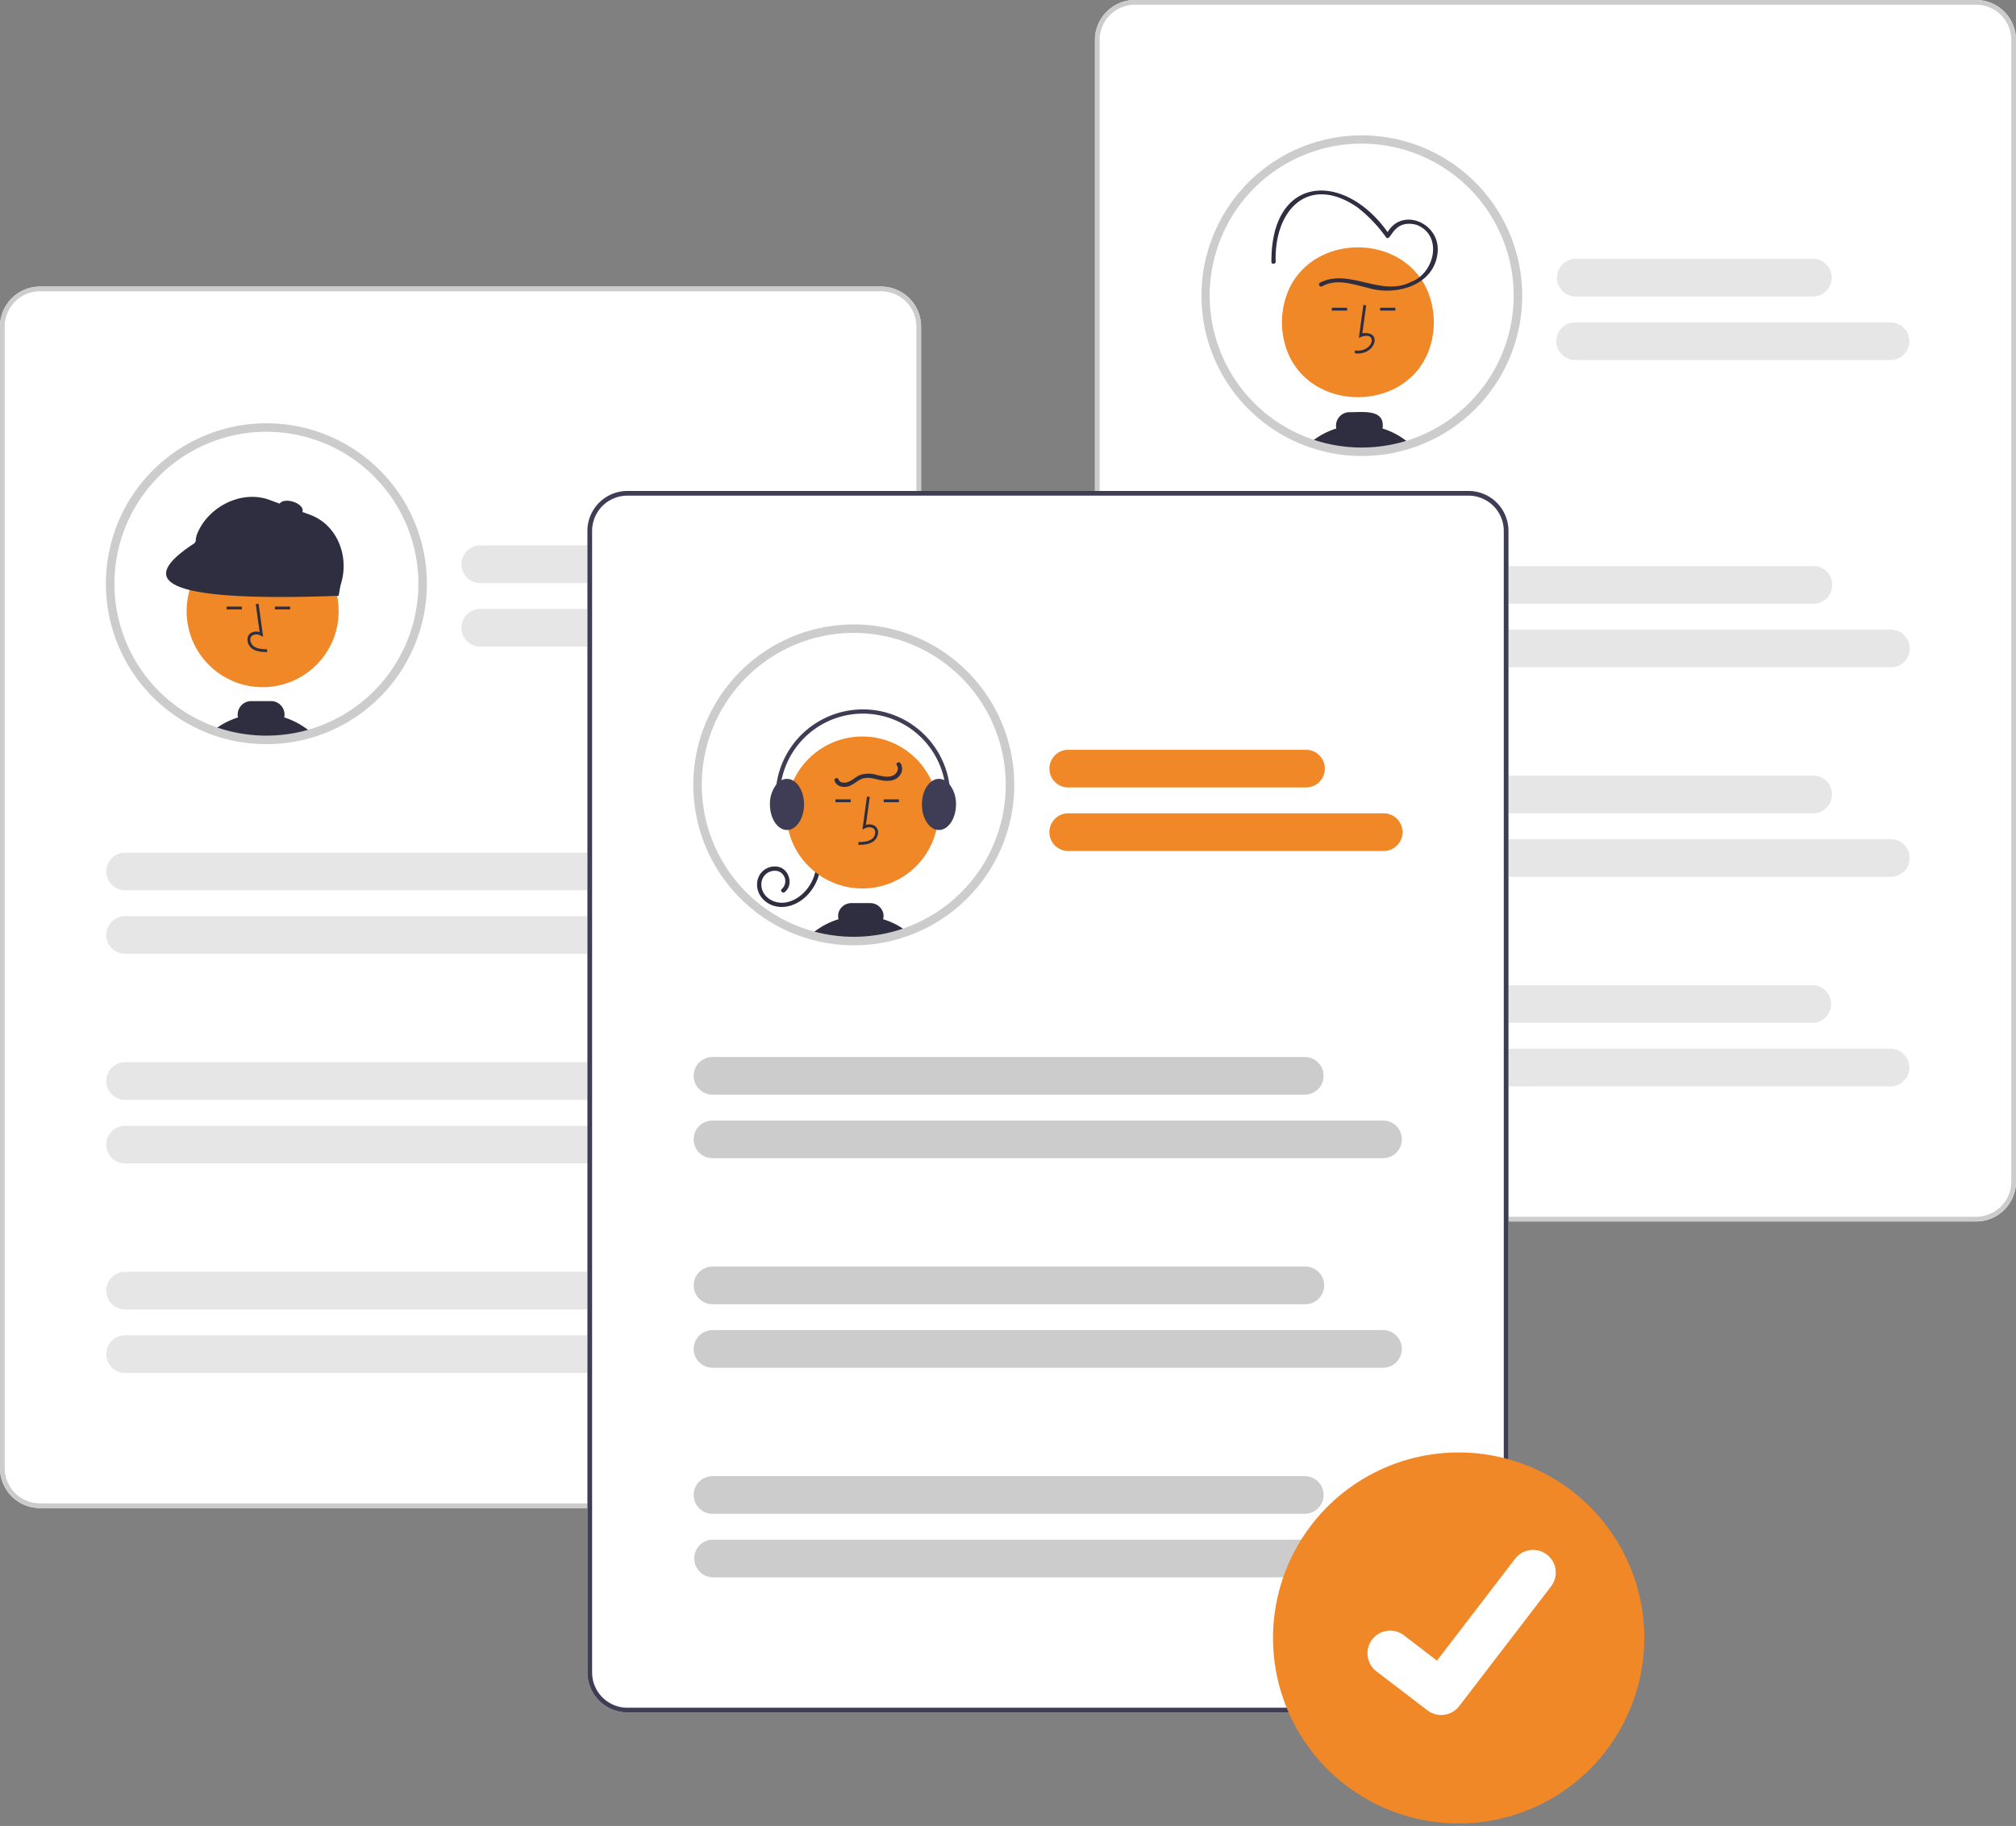 <svg width="351" height="318" fill="none" xmlns="http://www.w3.org/2000/svg"><rect width="100%" height="100%" fill="#808080" stroke="none"/><g clip-path="url(#a)"><path d="M153.409 262.636H6.955A6.96 6.96 0 0 1 0 255.682V56.864a6.962 6.962 0 0 1 6.955-6.955h146.454a6.96 6.96 0 0 1 6.955 6.955v198.818a6.963 6.963 0 0 1-6.955 6.954z" fill="#fff"/><path d="M73.584 101.652a27.21 27.21 0 0 1-18.78 25.871c-.162.052-.326.104-.491.153a26.802 26.802 0 0 1-6.162 1.118 27.161 27.161 0 0 1-10.762-1.464l-.25-.089a27.204 27.204 0 1 1 36.445-25.589z" fill="#fff"/><path d="M45.727 119.674c7.309 0 13.234-5.925 13.234-13.234 0-7.31-5.925-13.235-13.234-13.235-7.31 0-13.235 5.926-13.235 13.235 0 7.309 5.925 13.234 13.235 13.234z" fill="#F18828"/><path d="m46.5 113.57.013-.494c-.92-.026-1.731-.084-2.34-.529a1.509 1.509 0 0 1-.59-1.12.869.869 0 0 1 .285-.715 1.49 1.49 0 0 1 1.53-.014l.41.188-.785-5.735-.49.067.667 4.878a1.744 1.744 0 0 0-1.65.238 1.356 1.356 0 0 0-.461 1.111 2.008 2.008 0 0 0 .791 1.502c.784.572 1.801.6 2.62.623zM42.109 105.639h-2.664v.494h2.664v-.494zM50.52 105.639h-2.665v.494h2.664v-.494zM49.489 124.941a2.352 2.352 0 0 0-2.295-2.843h-3.462a2.35 2.35 0 0 0-2.295 2.846 13.304 13.304 0 0 0-3.662 1.812 9.465 9.465 0 0 0-.638.485c.081.03.165.059.25.089a27.162 27.162 0 0 0 10.761 1.464 26.806 26.806 0 0 0 6.162-1.118 13.418 13.418 0 0 0-4.822-2.735z" fill="#2F2E41"/><path d="M49.044 128.48c-.321.024-.63.132-.896.314a26.806 26.806 0 0 0 4.009-.556l-3.113.242zM57.726 103.296l-22.99-8.411a.99.99 0 0 1-.59-1.269l.078-.368c1.796-4.908 7.747-7.997 12.655-6.201l7.075 2.588c4.908 1.796 7.041 7.607 5.246 12.516l-.205.556a.991.991 0 0 1-1.269.589z" fill="#2F2E41"/><path d="M58.966 103.762c-32.045 1.183-34.845-2.844-25.081-9.175l2.071-3.812 23.74 8.655-.73 4.332zM52.682 89.032c.177-.589-.58-1.337-1.692-1.671-1.112-.334-2.157-.128-2.334.46-.177.589.581 1.337 1.693 1.671 1.112.334 2.156.128 2.333-.46z" fill="#2F2E41"/><path d="M46.38 129.595a27.842 27.842 0 0 1-9.238-1.565l-.259-.092a27.939 27.939 0 0 1-17.987-31.32 27.943 27.943 0 1 1 36.136 31.611c-.175.055-.34.108-.509.158a27.471 27.471 0 0 1-6.329 1.147c-.595.041-1.207.061-1.813.061zm0-54.402a26.463 26.463 0 0 0-8.99 51.35l.244.088a26.418 26.418 0 0 0 10.465 1.423 26.171 26.171 0 0 0 5.994-1.087c.165-.049.322-.099.48-.149a26.463 26.463 0 0 0-8.192-51.625z" fill="#CCC"/><path d="M153.409 262.636H6.955A6.96 6.96 0 0 1 0 255.682V56.864a6.962 6.962 0 0 1 6.955-6.955h146.454a6.96 6.96 0 0 1 6.955 6.955v198.818a6.963 6.963 0 0 1-6.955 6.954zM6.955 50.727a6.143 6.143 0 0 0-6.137 6.137v198.818a6.144 6.144 0 0 0 6.137 6.136h146.454a6.144 6.144 0 0 0 6.136-6.136V56.864a6.141 6.141 0 0 0-6.136-6.137H6.955z" fill="#CCC"/><path d="M125.056 101.546H83.614a3.28 3.28 0 0 1-3.274-3.278 3.278 3.278 0 0 1 3.274-3.279h41.442a3.279 3.279 0 1 1 0 6.557zM138.58 112.611H83.614a3.277 3.277 0 0 1-2.315-5.595 3.277 3.277 0 0 1 2.315-.962h54.966a3.277 3.277 0 0 1 0 6.557zM124.997 155.05H21.783a3.28 3.28 0 0 1-1.256-6.309 3.28 3.28 0 0 1 1.256-.248h103.214a3.277 3.277 0 0 1 2.315 5.595 3.274 3.274 0 0 1-2.315.962zM138.521 166.115H21.783a3.28 3.28 0 0 1-1.256-6.309 3.28 3.28 0 0 1 1.256-.248H138.52a3.282 3.282 0 0 1 2.321.959 3.285 3.285 0 0 1 .711 3.575 3.28 3.28 0 0 1-3.032 2.023zM124.997 191.546H21.782a3.277 3.277 0 1 1 0-6.557h103.215a3.278 3.278 0 1 1 0 6.557zM138.52 202.611H21.782a3.277 3.277 0 1 1 0-6.557H138.52a3.279 3.279 0 1 1 0 6.557zM124.997 228.043H21.782a3.278 3.278 0 0 1 0-6.557h103.215a3.278 3.278 0 1 1 0 6.557zM138.52 239.107H21.782a3.277 3.277 0 1 1 0-6.557H138.52a3.28 3.28 0 0 1 0 6.557z" fill="#E6E6E6"/><path d="M344.046 212.727H197.591a6.962 6.962 0 0 1-6.954-6.954V6.955A6.961 6.961 0 0 1 197.591 0h146.455A6.962 6.962 0 0 1 351 6.955v198.818a6.962 6.962 0 0 1-6.954 6.954z" fill="#fff"/><path d="M344.046 212.727H197.591a6.962 6.962 0 0 1-6.954-6.954V6.955A6.961 6.961 0 0 1 197.591 0h146.455A6.962 6.962 0 0 1 351 6.955v198.818a6.962 6.962 0 0 1-6.954 6.954zM197.591.818a6.144 6.144 0 0 0-6.136 6.137v198.818a6.146 6.146 0 0 0 6.136 6.136h146.455a6.144 6.144 0 0 0 6.136-6.136V6.955a6.145 6.145 0 0 0-6.136-6.137H197.591z" fill="#CCC"/><path d="M264.285 51.472a27.2 27.2 0 1 1-27.201-27.201 27.21 27.21 0 0 1 27.201 27.2z" fill="#fff"/><path d="M249.652 56.126c-.297 17.397-26.174 17.394-26.468 0 .297-17.396 26.174-17.394 26.468 0z" fill="#F18828"/><path d="m235.897 61.526-.014-.495c3.408.456 4.143-3.769.705-2.19l.785-5.734.49.067-.668 4.878c3.62-.539 2.281 3.968-1.298 3.474zM242.949 53.595h-2.664v.494h2.664v-.494zM234.543 53.595h-2.664v.494h2.664v-.494zM240.711 74.63c.52-3.504-3.583-2.811-5.754-2.846a2.351 2.351 0 0 0-2.282 1.806c-.081.34-.086.695-.013 1.038a12.875 12.875 0 0 0-4.572 2.522 27.318 27.318 0 0 0 17.416.193 12.8 12.8 0 0 0-4.795-2.713zM230.199 49.867c2.452-1.418 5.427-.33 7.96.265 4.807 1.477 11.547-.373 12.132-6.1.608-5.324-6.676-8.292-9.005-2.992l.678-.089c-7.551-11.222-20.686-10.797-20.6 4.632-.028.477.714.475.742 0-.278-9.092 5.739-15.307 14.245-9.464a25.094 25.094 0 0 1 4.973 5.207c.885.992 1.078-3.283 5.318-2.163 4.666 1.808 3.143 8.489-1.027 9.956-5.153 2.632-10.734-2.472-15.791.107a.369.369 0 0 0-.122.501.368.368 0 0 0 .497.14z" fill="#2F2E41"/><path d="M237.084 79.415a27.92 27.92 0 1 1 .046-55.84 27.92 27.92 0 0 1-.046 55.84zm0-54.402a26.46 26.46 0 0 0-25.959 31.625 26.458 26.458 0 0 0 20.793 20.793 26.465 26.465 0 0 0 31.625-25.959 26.487 26.487 0 0 0-26.459-26.46z" fill="#CCC"/><path d="M315.697 51.637h-41.442a3.28 3.28 0 0 1 0-6.557h41.442a3.279 3.279 0 0 1 0 6.557zM329.217 62.702h-54.966a3.283 3.283 0 0 1-3.032-2.023 3.278 3.278 0 0 1 3.032-4.534h54.966a3.279 3.279 0 0 1 0 6.557zM315.633 105.141H212.419a3.278 3.278 0 0 1 0-6.557h103.214a3.28 3.28 0 1 1 0 6.557zM329.157 116.206H212.419a3.283 3.283 0 0 1-3.032-2.023 3.28 3.28 0 0 1 3.032-4.534h116.738a3.279 3.279 0 1 1 0 6.557zM315.633 141.637H212.419a3.278 3.278 0 0 1 0-6.557h103.214a3.279 3.279 0 1 1 0 6.557zM329.157 152.702H212.419a3.282 3.282 0 0 1-2.321-.959 3.285 3.285 0 0 1-.711-3.575 3.285 3.285 0 0 1 1.776-1.774 3.283 3.283 0 0 1 1.256-.249h116.738a3.279 3.279 0 1 1 0 6.557zM315.633 178.133H212.419a3.278 3.278 0 1 1 0-6.557h103.214a3.28 3.28 0 0 1 0 6.557zM329.157 189.198l-116.738.001a3.28 3.28 0 0 1 0-6.557l116.738-.001a3.277 3.277 0 1 1 0 6.557z" fill="#E6E6E6"/><path d="M255.682 298.227H109.228a6.967 6.967 0 0 1-6.955-6.954V92.455a6.966 6.966 0 0 1 6.955-6.955h146.454a6.964 6.964 0 0 1 6.955 6.954v198.819a6.962 6.962 0 0 1-6.955 6.954z" fill="#fff"/><path d="M121.441 136.684c-.004 3.58.7 7.126 2.072 10.433a27.136 27.136 0 0 0 6.576 9.458 27.125 27.125 0 0 0 11.024 6.252 27.314 27.314 0 0 0 16.523-.465l.31-.111a27.207 27.207 0 0 0 15.6-36.518 27.21 27.21 0 0 0-23.119-16.192 27.205 27.205 0 0 0-28.986 27.143z" fill="#fff"/><path d="M142.899 150.016a8.433 8.433 0 0 1-2.177 5.707c-1.399 1.535-3.481 2.552-5.582 2.131-1.935-.388-3.507-2.079-3.311-4.124a3.062 3.062 0 0 1 1.251-2.248 3.06 3.06 0 0 1 2.524-.496c1.838.477 2.571 3.126 1.039 4.369-.368.299-.895-.223-.525-.524a1.848 1.848 0 0 0-.522-3.071 2.314 2.314 0 0 0-1.042-.087 2.31 2.31 0 0 0-.975.378 2.336 2.336 0 0 0-1.016 1.768c-.121 1.724 1.2 3.023 2.821 3.329 1.752.331 3.49-.567 4.678-1.805a7.654 7.654 0 0 0 2.095-5.327.37.37 0 0 1 .742 0z" fill="#2F2E41"/><path d="M150.145 154.732c7.309 0 13.234-5.925 13.234-13.234s-5.925-13.235-13.234-13.235c-7.31 0-13.235 5.926-13.235 13.235 0 7.309 5.925 13.234 13.235 13.234z" fill="#F18828"/><path d="m149.467 147.145-.014-.495c.92-.025 1.731-.083 2.341-.529a1.514 1.514 0 0 0 .589-1.119.87.87 0 0 0-.285-.716 1.493 1.493 0 0 0-1.53-.014l-.41.188.785-5.735.49.068-.667 4.878a1.741 1.741 0 0 1 1.651.237 1.354 1.354 0 0 1 .46 1.111 2.019 2.019 0 0 1-.791 1.502c-.784.572-1.801.601-2.619.624zM156.519 139.213h-2.664v.495h2.664v-.495zM148.113 139.213h-2.664v.495h2.664v-.495zM141.113 162.827a27.318 27.318 0 0 0 16.524-.465l.309-.111a13.154 13.154 0 0 0-4.192-2.167c.108-.38.106-.783-.004-1.162a2.342 2.342 0 0 0-2.263-1.642h-3.225a2.328 2.328 0 0 0-2.257 1.64c-.111.38-.113.783-.005 1.164a13.177 13.177 0 0 0-4.887 2.743z" fill="#2F2E41"/><path d="M160.508 140.094c0 2.23 1.098 4.08 2.525 4.401.145.033.293.05.442.05 1.635 0 2.968-1.996 2.968-4.451a5.464 5.464 0 0 0-1.143-3.507 2.852 2.852 0 0 0-.873-.709 2.063 2.063 0 0 0-.952-.235 2.163 2.163 0 0 0-1.263.425c-1.007.712-1.704 2.248-1.704 4.026zM134.053 140.094c0 1.919.811 3.556 1.949 4.181.311.175.661.268 1.018.27.08 0 .159-.005.238-.015 1.523-.18 2.73-2.099 2.73-4.436 0-1.872-.774-3.477-1.867-4.132a2.111 2.111 0 0 0-1.101-.319 2.066 2.066 0 0 0-.952.235 2.87 2.87 0 0 0-.875.712 5.478 5.478 0 0 0-1.14 3.504z" fill="#3F3D56"/><path d="M136.181 143.849a.367.367 0 0 0 .301-.155.366.366 0 0 0 .05-.335 14.463 14.463 0 0 1 6.555-17.182 14.466 14.466 0 0 1 21.311 15.556.372.372 0 0 0 .726.153 15.21 15.21 0 0 0-27.484-11.651 15.206 15.206 0 0 0-1.811 13.361.37.37 0 0 0 .352.253z" fill="#3F3D56"/><path d="M156.789 132.923a1.851 1.851 0 0 1-.287 2.296c-.718.803-1.864.853-2.859.704-1.116-.167-2.3-.69-3.43-.337-.964.3-1.651 1.174-2.651 1.393-.888.195-1.949-.063-2.26-1.009-.15-.454.566-.649.715-.197.201.612 1.07.6 1.568.43.798-.271 1.413-.932 2.197-1.248a4.811 4.811 0 0 1 2.87.008c.887.2 1.908.496 2.792.123.654-.276 1.175-1.146.704-1.788-.282-.386.361-.756.641-.375z" fill="#2F2E41"/><path d="M148.645 164.627a27.884 27.884 0 0 1-19.06-7.51 27.941 27.941 0 1 1 28.304 5.943 27.871 27.871 0 0 1-9.244 1.567zm0-54.403a26.468 26.468 0 0 0-24.453 16.354 26.462 26.462 0 0 0 6.406 29.455 26.554 26.554 0 0 0 5.072 3.716 26.403 26.403 0 0 0 5.646 2.363 26.572 26.572 0 0 0 16.078-.45l.3-.108a26.461 26.461 0 0 0 17.009-29.461 26.465 26.465 0 0 0-26.058-21.869z" fill="#CCC"/><path d="M255.682 298.227H109.228a6.967 6.967 0 0 1-6.955-6.954V92.455a6.966 6.966 0 0 1 6.955-6.955h146.454a6.964 6.964 0 0 1 6.955 6.954v198.819a6.962 6.962 0 0 1-6.955 6.954zM109.228 86.318a6.143 6.143 0 0 0-6.136 6.136v198.819a6.144 6.144 0 0 0 6.136 6.136h146.454a6.148 6.148 0 0 0 4.338-1.799 6.148 6.148 0 0 0 1.799-4.337V92.454a6.145 6.145 0 0 0-6.137-6.136H109.228z" fill="#3F3D56"/><path d="M227.329 137.137h-41.441a3.28 3.28 0 0 1 0-6.557h41.441a3.279 3.279 0 1 1 0 6.557zM240.853 148.202h-54.965a3.28 3.28 0 0 1 0-6.557h54.965a3.279 3.279 0 1 1 0 6.557z" fill="#F18828"/><path d="M227.27 190.641H124.056c-.87 0-1.704-.346-2.318-.961a3.276 3.276 0 0 1 0-4.636 3.275 3.275 0 0 1 2.318-.96H227.27a3.28 3.28 0 0 1 0 6.557zM240.794 201.706H124.056c-.87 0-1.704-.346-2.318-.961a3.276 3.276 0 0 1 0-4.636 3.275 3.275 0 0 1 2.318-.96h116.738a3.278 3.278 0 1 1 0 6.557zM227.27 227.137H124.056a3.278 3.278 0 0 1 0-6.557H227.27a3.276 3.276 0 0 1 3.278 3.278 3.279 3.279 0 0 1-3.278 3.279zM240.794 238.202H124.056a3.278 3.278 0 0 1 0-6.557h116.738a3.278 3.278 0 1 1 0 6.557zM227.27 263.634H124.056a3.277 3.277 0 1 1 0-6.557H227.27a3.28 3.28 0 0 1 0 6.557zM240.794 274.698H124.056a3.28 3.28 0 0 1 0-6.557h116.738a3.28 3.28 0 0 1 0 6.557z" fill="#CCC"/><path d="M253.982 252.955a32.297 32.297 0 0 0-32.337 32.301 32.297 32.297 0 0 0 19.965 29.853 32.298 32.298 0 0 0 12.372 2.449 32.301 32.301 0 0 0 0-64.603z" fill="#F18828"/><path d="M250.916 298.671a3.915 3.915 0 0 1-2.358-.783l-.042-.032-8.883-6.795a3.946 3.946 0 0 1-.728-5.533 3.943 3.943 0 0 1 2.614-1.511 3.943 3.943 0 0 1 2.917.778l5.754 4.412 13.596-17.737a3.949 3.949 0 0 1 4.151-1.412c.501.134.97.365 1.382.681l.001.001-.085.117.087-.117a3.947 3.947 0 0 1 .73 5.533l-15.992 20.854a3.946 3.946 0 0 1-3.14 1.54l-.004.004z" fill="#fff"/></g><defs><clipPath id="a"><path fill="#fff" d="M0 0h351v317.558H0z"/></clipPath></defs></svg>